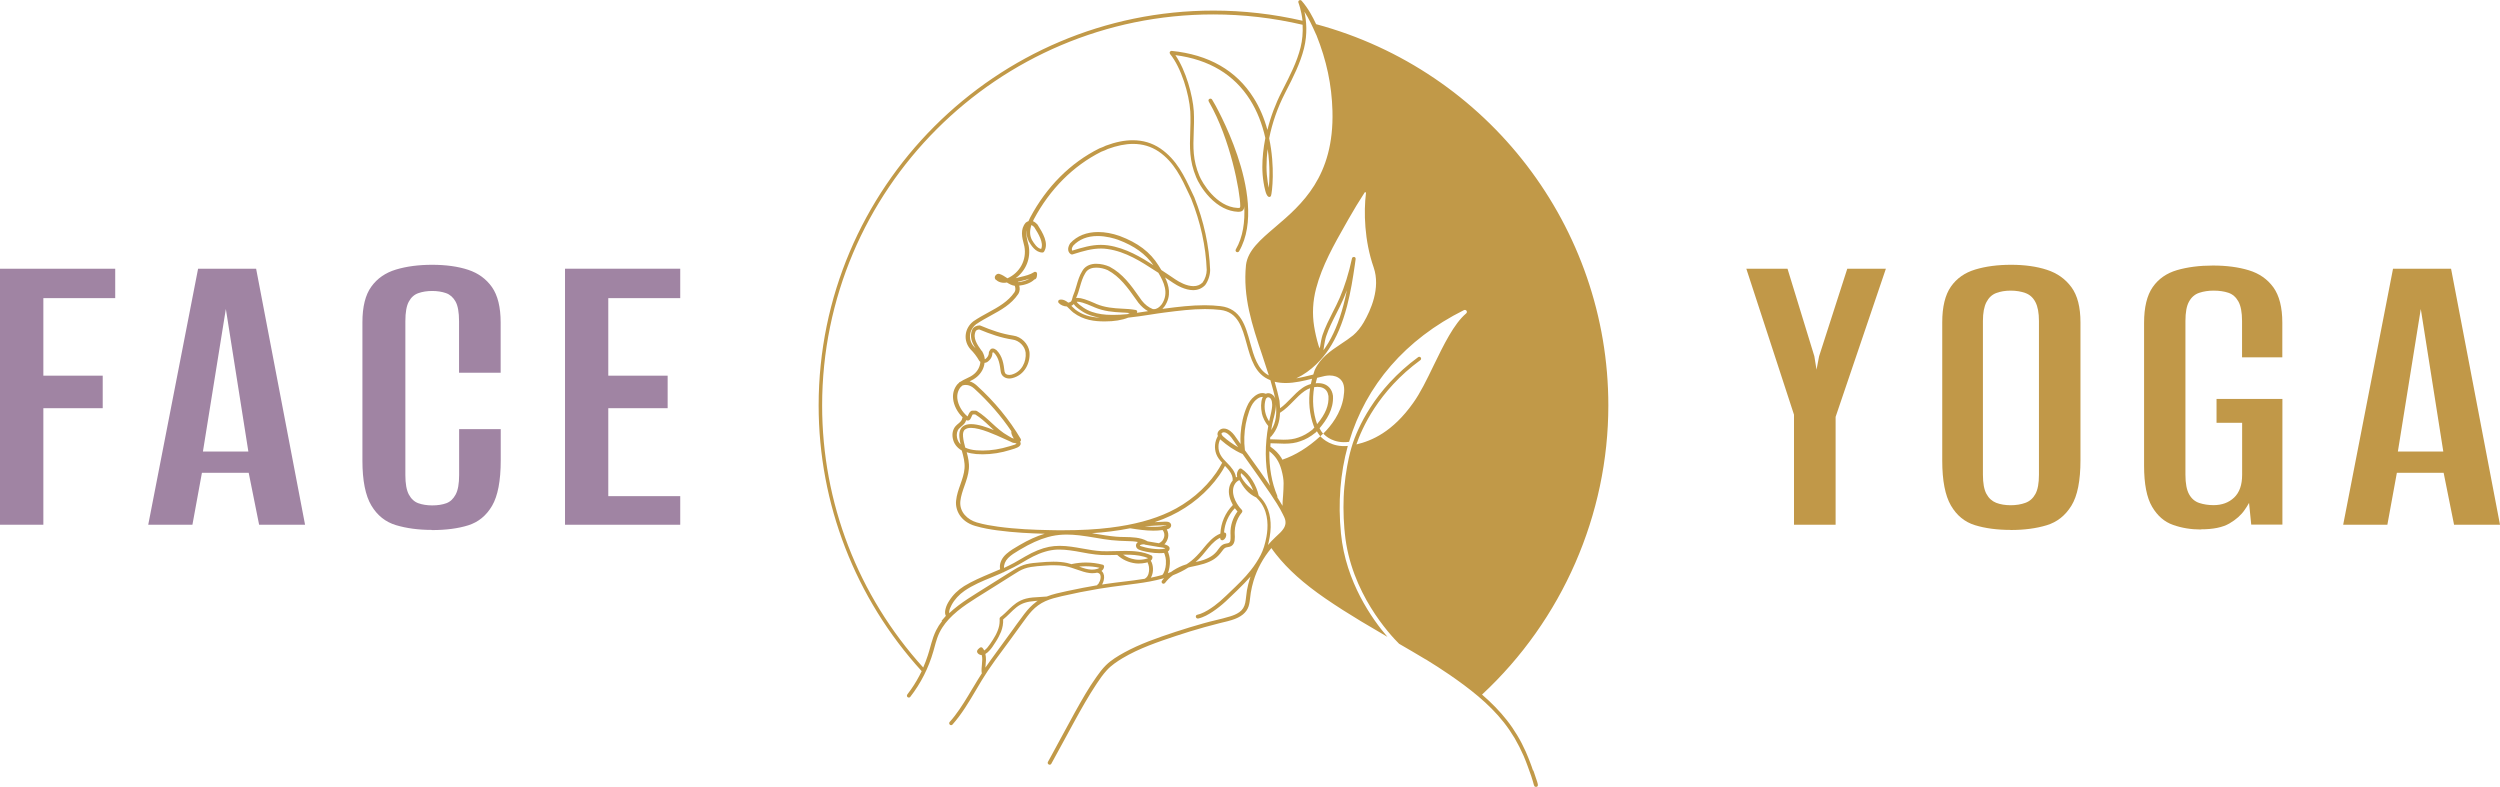 <?xml version="1.0" encoding="UTF-8"?><svg xmlns="http://www.w3.org/2000/svg" viewBox="0 0 299.86 94.37"><defs><style>.d{fill:#a084a3;}.e{fill:#c19948;}.f{fill:#c19848;}</style></defs><g id="a"/><g id="b"><g id="c"><g><g><path class="d" d="M0,62.94v-30.71H13.82v3.53H5.2v9.3h7.12v3.9H5.2v13.98H0Z"/><path class="d" d="M17.78,62.94l5.98-30.71h6.96l5.87,30.71h-5.51l-1.25-6.23h-5.61l-1.14,6.23h-5.3Zm6.55-8.78h5.46l-2.7-17.1-2.75,17.1Z"/><path class="d" d="M51.79,63.56c-1.59,0-3.02-.19-4.29-.57-1.27-.38-2.25-1.17-2.96-2.36-.71-1.19-1.07-2.99-1.07-5.38v-16.58c0-1.87,.35-3.3,1.07-4.29,.71-.99,1.7-1.67,2.96-2.05,1.26-.38,2.71-.57,4.34-.57s3.1,.2,4.31,.6c1.21,.4,2.16,1.09,2.86,2.08,.69,.99,1.04,2.4,1.04,4.24v6.03h-4.99v-6.18c0-1.07-.14-1.86-.42-2.36-.28-.5-.66-.84-1.14-1.01-.49-.17-1.04-.26-1.66-.26s-1.18,.09-1.66,.26c-.49,.17-.87,.51-1.14,1.01-.28,.5-.42,1.29-.42,2.36v18.45c0,1.04,.14,1.82,.42,2.34,.28,.52,.66,.87,1.14,1.04,.48,.17,1.04,.26,1.66,.26,.66,0,1.22-.09,1.69-.26,.47-.17,.84-.52,1.12-1.04,.28-.52,.42-1.3,.42-2.34v-5.51h4.99v3.74c0,2.46-.35,4.28-1.04,5.46-.69,1.18-1.65,1.96-2.86,2.34-1.21,.38-2.67,.57-4.36,.57Z"/><path class="d" d="M67.77,62.94v-30.71h13.82v3.53h-8.63v9.3h7.12v3.9h-7.12v10.55h8.63v3.43h-13.82Z"/></g><g><path class="f" d="M215.18,62.94v-13.2l-5.72-17.51h4.94l3.22,10.5,.26,1.61,.31-1.61,3.38-10.5h4.63l-6.03,17.77v12.94h-4.99Z"/><path class="f" d="M241.17,63.56c-1.63,0-3.06-.19-4.29-.57-1.23-.38-2.19-1.17-2.88-2.36-.69-1.19-1.04-2.99-1.04-5.38v-16.58c0-1.87,.35-3.3,1.04-4.29s1.66-1.67,2.91-2.05c1.25-.38,2.68-.57,4.31-.57s3.06,.2,4.29,.6c1.23,.4,2.21,1.09,2.94,2.08,.73,.99,1.09,2.4,1.09,4.24v16.52c0,2.46-.36,4.28-1.09,5.46-.73,1.18-1.71,1.96-2.96,2.34-1.25,.38-2.69,.57-4.31,.57Zm0-2.96c.66,0,1.25-.1,1.77-.29,.52-.19,.92-.55,1.2-1.07,.28-.52,.42-1.28,.42-2.29v-18.45c0-.97-.14-1.72-.42-2.26-.28-.54-.68-.9-1.2-1.09-.52-.19-1.11-.29-1.77-.29s-1.24,.1-1.74,.29c-.5,.19-.89,.55-1.17,1.09-.28,.54-.42,1.29-.42,2.26v18.45c0,1.01,.14,1.77,.42,2.29,.28,.52,.67,.87,1.17,1.07,.5,.19,1.08,.29,1.74,.29Z"/><path class="f" d="M263.98,63.51c-1.18,0-2.29-.18-3.33-.55-1.04-.36-1.88-1.09-2.52-2.18-.64-1.09-.96-2.73-.96-4.91v-17.15c0-1.87,.35-3.3,1.04-4.29,.69-.99,1.66-1.66,2.91-2.03,1.25-.36,2.68-.55,4.31-.55s3.07,.19,4.31,.57c1.25,.38,2.23,1.07,2.94,2.05,.71,.99,1.07,2.4,1.07,4.23v4.16h-4.83v-4.36c0-1.04-.15-1.82-.44-2.34-.29-.52-.69-.87-1.19-1.04-.5-.17-1.1-.26-1.79-.26-.62,0-1.2,.09-1.71,.26-.52,.17-.93,.52-1.22,1.04-.3,.52-.44,1.3-.44,2.34v18.45c0,1.04,.15,1.82,.44,2.34,.29,.52,.7,.87,1.22,1.04,.52,.17,1.09,.26,1.71,.26,1,0,1.83-.3,2.47-.91,.64-.61,.96-1.51,.96-2.73v-6.24h-3.07v-2.86h7.9v15.07h-3.74l-.26-2.6c-.07,.14-.16,.29-.26,.44-.1,.16-.19,.29-.26,.39-.42,.62-1.03,1.17-1.84,1.64-.81,.47-1.95,.7-3.4,.7Z"/><path class="f" d="M281.05,62.94l5.98-30.71h6.96l5.87,30.71h-5.51l-1.25-6.23h-5.61l-1.14,6.23h-5.3Zm6.55-8.78h5.46l-2.7-17.1-2.75,17.1Z"/></g><path class="e" d="M183.86,92.39s0-.02,0-.03c-.01-.06-.05-.14-.07-.19-.02-.07-.05-.14-.07-.21-.06-.15-.11-.31-.17-.46-.15-.41-.32-.81-.49-1.21l-.04-.1c-.31-.69-.65-1.36-1.04-2-.37-.62-.78-1.22-1.23-1.79l-.04-.05c-.81-1.03-1.78-2.03-2.95-3.04,9.63-8.95,15.15-21.59,15.15-34.68,0-21.37-14.41-40.17-35.05-45.73-.41-.87-.93-1.88-1.74-2.81-.04-.05-.11-.08-.17-.08-.04,0-.08,.01-.12,.03-.1,.06-.13,.18-.09,.28,.01,.04,.35,.89,.49,2.17-3.5-.81-7.09-1.22-10.68-1.22-26.12,0-47.36,21.25-47.36,47.36,0,11.8,4.39,23.12,12.36,31.87-.37,.77-.8,1.51-1.27,2.18-.14,.2-.29,.4-.44,.6-.08,.1-.08,.23,0,.32,.04,.04,.1,.07,.17,.07s.12-.03,.16-.07c1.28-1.64,2.21-3.49,2.78-5.48,.04-.14,.08-.29,.12-.43,.1-.38,.21-.77,.34-1.15,.16-.46,.37-.89,.63-1.29,.43-.67,1.02-1.3,1.8-1.95,.74-.61,1.56-1.14,2.27-1.59,.63-.4,1.26-.8,1.9-1.19l2.64-1.66c.39-.25,.8-.51,1.24-.66,.5-.18,1.04-.24,1.53-.29,.61-.05,1.12-.09,1.63-.11,.13,0,.27,0,.4,0,.47,0,.88,.03,1.25,.09,.52,.09,1.02,.27,1.51,.44,.51,.18,.98,.34,1.46,.4,.12,.02,.25,.02,.38,.02,.2,0,.39-.02,.54-.06,.06,.01,.13,.03,.15,.04,.03,.01,.06,.03,.09,.05,.02,.01,.03,.02,.06,.05,.03,.04,.05,.06,.08,.1,0,0,0,.04,.01,.04v.04l.03,.08c.04,.31-.08,.6-.16,.74-.03,.06-.07,.12-.11,.18l.05,.04h-.08s-.04,.04-.06,.06c-.03,.02-.05,.05-.06,.09-1.13,.19-2.27,.41-3.38,.65l-.33,.07c-.78,.17-1.59,.34-2.33,.63-.28,.03-.57,.04-.85,.06-.54,.03-1.1,.05-1.64,.19-.42,.11-.81,.29-1.16,.53-.33,.23-.62,.5-.89,.76l-.13,.13c-.23,.22-.46,.46-.71,.66-.02,.02-.04,.03-.07,.05-.06,.04-.13,.09-.17,.16-.05,.08-.04,.19-.03,.29,0,.03,0,.06,0,.09,0,.2-.02,.4-.06,.59-.17,.81-.63,1.52-1.09,2.19-.21,.3-.4,.56-.67,.75l-.03,.02c-.06-.11-.13-.22-.21-.31-.04-.05-.09-.07-.16-.07s-.12,.02-.17,.06c-.02,.02-.05,.05-.08,.07-.13,.11-.3,.25-.22,.48,.08,.2,.34,.32,.54,.33v-.06s.02,.01,0,.02c.1,.37,.06,.8,.02,1.21-.03,.3-.06,.61-.03,.89,0,.04,.01,.07,.03,.11-.33,.51-.67,1.07-1.1,1.79l-.04,.06c-.65,1.1-1.33,2.24-2.12,3.27-.19,.25-.39,.49-.6,.72-.06,.07-.08,.16-.04,.25,.04,.09,.12,.14,.21,.14,.04,0,.1-.01,.16-.07,1.12-1.26,1.98-2.72,2.82-4.14,.46-.78,.93-1.58,1.44-2.34,.58-.87,1.21-1.72,1.83-2.55,.27-.37,.54-.73,.81-1.1l1.51-2.08c.35-.48,.71-.99,1.12-1.43,.47-.5,1.01-.89,1.61-1.16,.62-.28,1.28-.44,1.96-.6,1.47-.34,2.98-.64,4.48-.89,1.04-.17,2.09-.31,3.12-.44,.48-.06,.96-.12,1.44-.19,.91-.12,2.09-.31,3.24-.64-.09,.1-.18,.21-.26,.32-.03,.04-.04,.1-.03,.16,.01,.07,.06,.13,.11,.16,.04,.02,.07,.03,.11,.03,.07,0,.15-.04,.2-.11,.24-.33,.56-.64,.93-.91,.67-.26,1.3-.57,1.84-.92,.19-.06,.38-.1,.58-.14,.42-.09,.88-.19,1.31-.32,.49-.16,.89-.34,1.22-.56,.34-.23,.64-.52,.93-.93,.11-.15,.23-.32,.4-.42,.1-.05,.21-.07,.33-.09,.13-.02,.25-.04,.37-.11,.31-.17,.46-.53,.45-1.1,0-.09,0-.17-.01-.26,0-.16-.02-.31,0-.47,.01-.26,.05-.52,.12-.78,.14-.52,.39-1.02,.73-1.42,.08-.1,.08-.23,0-.32-.19-.19-.36-.4-.5-.62-.01-.05-.04-.09-.07-.11-.16-.26-.29-.54-.38-.82-.11-.37-.24-1.07,.17-1.64,.13-.17,.29-.3,.48-.38l.04,.06c.18,.32,.44,.74,.76,1.11,.34,.39,.76,.7,1.23,.91,.26,.25,.45,.48,.61,.71,.87,1.29,.82,2.89,.61,4.01-.16,.87-.38,1.58-.69,2.18-.32,.62-.72,1.24-1.19,1.83-.73,.93-1.6,1.76-2.44,2.56l-.5,.48c-.53,.51-.98,.9-1.43,1.23-.48,.35-1.05,.73-1.67,.96-.12,.04-.25,.08-.38,.11-.11,.02-.18,.12-.17,.23,.01,.11,.09,.22,.23,.22,0,0,.05,0,.05,0,.65-.14,1.24-.49,1.74-.82,.54-.36,1.07-.78,1.57-1.24,.45-.42,.9-.85,1.34-1.28l.23-.23c.4-.39,.92-.91,1.4-1.46-.02,.07-.05,.14-.07,.21-.15,.47-.27,.95-.36,1.44-.04,.23-.07,.47-.09,.7-.03,.26-.06,.53-.11,.79-.1,.48-.33,.86-.7,1.12-.37,.27-.8,.42-1.13,.52-.59,.18-1.2,.33-1.79,.47-.46,.11-.91,.22-1.36,.35-1.12,.31-2.25,.66-3.36,1.02-2.27,.75-4.3,1.46-6.18,2.49-.76,.42-1.55,.89-2.19,1.52-.43,.42-.8,.92-1.13,1.39-.95,1.33-1.74,2.73-2.61,4.29-.56,1.01-1.11,2.03-1.66,3.05-.32,.6-.64,1.19-.97,1.79-.2,.36-.39,.72-.59,1.08-.04,.07-.04,.15,0,.22,.04,.07,.13,.12,.21,.12,.08,0,.15-.04,.19-.11,.54-.97,1.07-1.95,1.6-2.93,.36-.68,.73-1.35,1.1-2.02,.92-1.68,1.77-3.19,2.74-4.65,.36-.54,.75-1.11,1.22-1.62,.54-.6,1.25-1.06,1.87-1.44,2.02-1.21,4.35-1.99,6.42-2.68,1.12-.37,2.27-.73,3.43-1.05,.59-.16,1.18-.32,1.77-.47,.15-.04,.3-.07,.45-.11,.35-.08,.71-.17,1.06-.28,1.1-.34,1.76-.88,2.01-1.64,.11-.35,.15-.71,.19-1.07,.02-.18,.04-.37,.07-.55,.08-.48,.19-.96,.33-1.43,.43-1.43,1.15-2.75,2.14-3.94,.17,.25,.36,.49,.55,.74,1.44,1.82,3.31,3.5,5.89,5.28,1.41,.97,2.85,1.88,4.31,2.76,1.05,.63,2.11,1.25,3.17,1.87-1.83-2.13-5-6.58-5.57-12.39-.37-3.73-.08-7.26,.82-10.51-1.92,.18-2.99-.83-3.3-1.16-1.47,1.34-3,2.29-4.55,2.81-.04-.07-.08-.15-.12-.22-.3-.49-.73-.93-1.28-1.32-.01,0-.02-.02-.04-.02,0-.14,.01-.27,.02-.41,.25,0,.5,.01,.74,.02,.3,.01,.61,.03,.91,.03,.77,0,1.36-.09,1.91-.29,.64-.21,1.23-.54,1.87-1.06l.13-.14c.12,.21,.26,.41,.41,.6l.33-.31c-.16-.19-.3-.41-.42-.65,.81-.96,1.71-2.26,1.61-3.89-.11-.82-.58-1.19-.95-1.36-.24-.11-.52-.16-.82-.16-.1,0-.2,0-.3,.02,.05-.22,.1-.44,.17-.66,.32-.08,.62-.15,.92-.22,.2-.04,.4-.06,.59-.06,.53,0,.98,.16,1.3,.48,.53,.52,.48,1.34,.35,2.16-.31,1.9-1.48,3.4-2.42,4.33,.24,.27,1.24,1.24,3.09,.99,2.03-6.79,6.76-12.3,13.78-15.8,.11-.05,.24-.02,.31,.08,.07,.1,.05,.24-.05,.32-1.46,1.23-2.7,3.78-3.9,6.25-.82,1.7-1.6,3.3-2.45,4.48-2.47,3.49-4.98,4.55-6.81,4.98,.63-1.86,2.61-6.41,7.67-10.11,.1-.07,.12-.21,.05-.31-.07-.1-.21-.12-.31-.05-.64,.47-1.26,.97-1.85,1.5-.54,.49-1.06,1-1.56,1.54-.45,.49-.88,1-1.29,1.53-.37,.48-.71,.97-1.04,1.48-.29,.45-.56,.91-.82,1.38-.22,.41-.43,.82-.62,1.24-.16,.34-.3,.69-.44,1.04-.3,.78-.53,1.6-.71,2.42-.07,.32-.13,.64-.19,.96-.15,.8-.25,1.61-.33,2.43s-.11,1.67-.11,2.51,.04,1.73,.11,2.59c.01,.16,.05,.33,.05,.5,.7,7.15,5.45,12.21,6.51,13.26,1.06,.62,2.13,1.23,3.18,1.87h.02c.97,.6,1.93,1.21,2.86,1.85,2.3,1.59,4.68,3.39,6.52,5.73,.47,.6,.89,1.22,1.28,1.87,.4,.69,.76,1.4,1.08,2.13,.34,.79,.62,1.61,.91,2.42,.07,.21,.14,.43,.2,.64,.03,.1,.05,.2,.08,.29,.03,.09,.05,.21,.11,.29,.06,.08,.18,.12,.27,.07,.04-.02,.07-.04,.1-.08,0,0,.01-.02,.02-.03v-.02s.02-.07,.02-.1c-.03-.25-.13-.5-.21-.74-.1-.33-.22-.65-.33-.98Zm-59.62-20.16c-.46,.34-.89,.77-1.38,1.41-.33,.43-.65,.87-.97,1.31l-.34,.48-2.78,3.82c-.2,.27-.39,.55-.58,.83,0-.13,.02-.26,.03-.38,.02-.18,.03-.36,.04-.55,0-.26-.02-.49-.07-.71,.18-.1,.33-.24,.46-.38,.27-.27,.48-.6,.68-.92l.08-.12c.3-.46,.5-.86,.66-1.25,.19-.49,.27-.98,.25-1.47,.28-.22,.54-.48,.79-.72,.26-.26,.53-.52,.82-.75,.32-.25,.66-.43,1.02-.54,.35-.11,.73-.17,1.25-.21,.09,0,.18-.01,.27-.02-.08,.05-.16,.11-.24,.16Zm-11.24,2.25c-.29,.37-.53,.75-.72,1.13-.26,.53-.44,1.08-.56,1.51-.04,.15-.09,.31-.13,.46-.1,.35-.19,.7-.31,1.05-.16,.49-.34,.96-.54,1.42v.02c-7.83-8.64-12.13-19.8-12.13-31.43,0-25.87,21.04-46.91,46.91-46.91,3.6,0,7.2,.42,10.72,1.24,.05,.94-.03,1.85-.24,2.7-.44,1.78-1.3,3.43-2.12,5.04l-.14,.28c-.75,1.46-1.33,3-1.72,4.59-.39-1.42-.94-2.71-1.65-3.83-2.06-3.29-5.37-5.2-9.85-5.65-.08,0-.16,.05-.2,.12-.04,.08-.03,.18,.02,.25,1.34,1.64,2.29,4.79,2.43,6.9,.04,.9,.02,1.72-.01,2.51-.06,1.75-.12,3.4,.72,5.39,.18,.45,.72,1.47,1.6,2.39,1.04,1.09,2.21,1.69,3.39,1.74,.03,0,.06,0,.1,0,.26,0,.44-.07,.55-.23,.1-.14,.12-.3,.12-.45,.1,1.85-.14,3.69-1.01,5.19-.06,.11-.03,.25,.08,.31,.03,.02,.07,.03,.11,.03,.08,0,.16-.04,.2-.11,1.93-3.33,.95-8.1-.21-11.52-1.16-3.43-2.76-6.28-3.02-6.67-.04-.06-.05-.07-.06-.07-.04-.03-.09-.05-.15-.05s-.11,.02-.15,.05c-.15,.12-.06,.27,0,.38,2.55,4.42,3.72,10.75,3.73,12.41,0,.07,0,.18-.04,.23-.01,.02-.06,.04-.18,.04h-.08c-2.59-.12-4.28-3.07-4.6-3.85-.8-1.9-.75-3.43-.68-5.2,.03-.8,.06-1.62,.01-2.55-.13-1.91-.94-4.88-2.21-6.73,4.05,.53,7.06,2.34,8.97,5.38,.83,1.32,1.44,2.86,1.82,4.56-.24,1.23-.36,2.39-.36,3.47,0,.64,.05,1.27,.15,1.87,.05,.31,.11,.63,.19,.93,.09,.37,.2,.61,.33,.73,.04,.04,.1,.07,.16,.07,0,0,.05,0,.05,0,.08-.02,.14-.07,.16-.14,.13-.37,.51-3.45-.22-6.89,.37-1.87,1.01-3.68,1.88-5.38l.14-.28c.84-1.63,1.7-3.31,2.16-5.14,.43-1.73,.29-3.29,.05-4.39,.57,.88,.98,1.81,1.39,2.72l.05,.1c1.22,3.05,1.83,5.94,1.92,9.07,.22,7.91-3.71,11.26-6.87,13.95-1.76,1.5-3.28,2.79-3.5,4.54-.39,3.83,.73,7.2,1.93,10.77,.26,.76,.54,1.62,.81,2.48-1.36-.71-1.8-2.34-2.24-3.92-.55-2.02-1.12-4.1-3.55-4.39-.6-.07-1.23-.11-1.9-.11-1.58,0-3.2,.19-4.86,.41-.07,0-.14,.02-.22,.03,.09-.09,.18-.2,.27-.31,.86-1.29,.51-2.51,.05-3.47l.16,.11c.27,.18,.53,.36,.8,.54,.49,.33,1.46,.88,2.41,.88,.56,0,1.04-.19,1.44-.6,.36-.48,.6-1.2,.6-1.81-.11-2.9-.75-5.84-1.9-8.73l-.28-.59c-.9-1.93-1.83-3.92-3.79-5.26-1-.67-2.09-.99-3.32-.99-.97,0-2.05,.21-3.22,.65-.22,.11-.43,.21-.78,.33-3.47,1.73-6.33,4.6-8.3,8.3-.07,.14-.14,.28-.2,.43-.1,.03-.19,.08-.29,.15l-.04,.03c-.69,.8-.44,1.78-.21,2.65l.05,.2c.3,1.59-.53,3.15-2.03,3.82l-.03-.02c-.3-.2-.61-.41-.98-.52-.02,0-.04,0-.06,0-.24,0-.45,.21-.45,.45,0,.2,.14,.28,.21,.32,.03,.02,.06,.03,.08,.06l.03,.03c.22,.14,.49,.22,.78,.22,.12,0,.23-.01,.35-.04,.28,.18,.6,.36,.95,.4,.08,.27,.12,.5-.03,.76-.79,1.15-1.94,1.78-3.15,2.44-.59,.32-1.19,.65-1.79,1.06-.53,.41-.86,.99-.92,1.63-.06,.62,.14,1.22,.56,1.71,.41,.41,.74,.83,1.07,1.4l.03,.04s.06,.06,.1,.08c-.03,.54-.31,1.09-.75,1.46-.29,.25-.62,.4-.94,.55-.24,.11-.48,.23-.7,.38l-.07,.03c-.06,.02-.11,.07-.11,.1-.07,.05-.13,.11-.2,.19-.39,.48-.57,1.08-.5,1.73,.08,.78,.51,1.61,1.14,2.22-.02,.03-.03,.06-.04,.1-.05,.29-.22,.43-.45,.63-.11,.09-.23,.19-.34,.31-.33,.37-.46,.9-.35,1.47,.12,.64,.49,1.12,1.08,1.47,.2,.72,.39,1.4,.33,2.14-.05,.66-.28,1.31-.5,1.94-.22,.61-.44,1.24-.51,1.92-.13,1.14,.53,2.53,2.28,3.04,.94,.28,1.89,.43,2.62,.53,2.06,.28,4.11,.37,5.73,.41-.95,.28-1.94,.73-3.02,1.36l-.1,.06c-.5,.29-1.03,.6-1.47,.99-.53,.46-.81,1.05-.79,1.6,0,.08,.01,.17,.03,.25-.38,.17-.77,.33-1.15,.49-1.06,.45-2.16,.91-3.17,1.53-.72,.45-1.34,1.05-1.78,1.75-.21,.32-.35,.62-.43,.92-.09,.31-.1,.57-.03,.78,.01,.04,.03,.08,.05,.12-.19,.21-.36,.4-.52,.6Zm39.18-51.99c-.05-.22-.1-.45-.13-.69-.09-.57-.14-1.18-.14-1.8,0-.67,.04-1.38,.14-2.12,.31,2.1,.21,3.84,.14,4.6Zm-.84,27.05c.13,.57,.4,1.11,.78,1.56-.1,.54-.17,1.1-.22,1.64-.11,1.15-.1,2.27,.01,3.32,.08,.76,.23,1.5,.43,2.21-.82-1.21-1.68-2.42-2.52-3.58l-.5-.69c-.13-1.06-.09-2.12,.1-3.15,.1-.51,.24-1.03,.41-1.52,.14-.39,.32-.84,.63-1.18,.18-.2,.55-.54,.95-.54,.02,0,.04,0,.06,0-.03,.05-.05,.1-.07,.16-.09,.23-.13,.51-.14,.87,0,.29,.02,.6,.09,.9Zm.06-2.39c-.08,0-.15,0-.23,.02-.29,.06-.55,.24-.71,.37-.38,.3-.68,.7-.91,1.25-.42,.98-.67,2.09-.75,3.28-.02,.39-.03,.78,0,1.18l-.18-.25c-.06-.09-.12-.18-.19-.27-.25-.37-.5-.75-.85-1.02-.25-.2-.53-.31-.79-.31-.18,0-.34,.05-.48,.16-.18,.13-.28,.32-.28,.51,0,.07,.02,.14,.05,.22-.38,.64-.46,1.46-.2,2.16,.15,.4,.4,.72,.72,1.06-.01,.02-.03,.03-.04,.05-.19,.38-.43,.77-.69,1.15-1.36,1.96-3.36,3.63-5.61,4.69-1.95,.92-4.26,1.54-7.09,1.89-1.67,.21-3.52,.31-5.67,.31-.62,0-1.21,0-1.76-.02-1.66-.03-3.84-.11-6.04-.41-.71-.1-1.64-.24-2.55-.51-1.08-.32-2.1-1.23-1.96-2.56,.07-.62,.28-1.23,.49-1.82,.23-.65,.47-1.33,.53-2.05,.06-.7-.09-1.37-.26-1.99,.33,.11,.72,.18,1.14,.22,.25,.02,.52,.03,.78,.03,1.08,0,2.23-.18,3.33-.53,.03,0,.07-.02,.12-.04,.49-.14,.99-.29,1.09-.61,.03-.1,.02-.2-.03-.29,0-.02-.02-.03-.03-.05h0c.11-.07,.14-.2,.09-.28,0,0,0-.02,0-.03h0c-1.37-2.33-3.15-4.49-5.29-6.43-.27-.24-.55-.41-.85-.49,.3-.14,.6-.3,.89-.55,.52-.45,.84-1.04,.9-1.67,.09,0,.19-.03,.3-.08,.41-.27,.64-.66,.64-1.09,.02-.03,.03-.06,.05-.08v-.03s.08,.03,.14,.07c.6,.61,.7,1.43,.82,2.31,.05,.26,.19,.48,.41,.61,.17,.11,.38,.17,.61,.17,.12,0,.24-.02,.37-.05,1.5-.38,2.17-1.86,2.05-3.13-.12-.98-.99-1.85-1.96-1.97-1.37-.21-2.57-.63-3.93-1.2-.03-.01-.06-.02-.09-.02-.32,0-.72,.16-.87,.47-.38,.85-.05,1.61,.38,2.27-.07-.08-.14-.15-.22-.23-.33-.38-.49-.86-.44-1.35,.05-.51,.31-.97,.73-1.3,.57-.39,1.16-.71,1.74-1.03,1.26-.69,2.45-1.33,3.31-2.59,.23-.38,.2-.71,.12-1.01,.58-.06,1.37-.28,1.82-.74h.02c.3-.06,.3-.52,.3-.69,0-.08-.04-.16-.12-.2-.03-.02-.07-.03-.11-.03-.05,0-.09,.01-.13,.04-.46,.3-1.05,.45-1.66,.59-.18,.04-.37,.09-.55,.14,1.23-.89,1.85-2.39,1.56-3.92l-.06-.22c-.14-.54-.28-1.1-.19-1.6-.03,.46,.06,.9,.27,1.33,.28,.46,.8,1.33,1.64,1.33,.08,0,.15-.04,.19-.11,.62-1-.17-2.27-.78-3.23l-.03-.04c-.11-.11-.29-.29-.52-.38,.04-.08,.07-.16,.11-.24,1.92-3.6,4.71-6.4,8.08-8.09,.34-.12,.58-.23,.78-.33,1.09-.4,2.11-.61,3.03-.61,1.14,0,2.15,.3,3.07,.91,1.86,1.27,2.76,3.21,3.63,5.08l.27,.58c1.13,2.83,1.76,5.71,1.87,8.55,0,.5-.2,1.11-.5,1.51-.29,.29-.66,.43-1.1,.43-.83,0-1.7-.5-2.15-.8-.27-.18-.54-.36-.8-.54l-.06-.04c-.28-.19-.56-.38-.83-.55-.1-.16-.2-.33-.3-.48l-.05-.08c-.99-1.59-2.47-2.71-4.66-3.53-.89-.31-1.75-.47-2.57-.47-1.38,0-2.53,.45-3.35,1.34-.14,.21-.23,.44-.25,.65-.02,.28,.09,.52,.31,.66,.04,.02,.08,.04,.13,.04,.02,0,.05,0,.07,0l.19-.06c1.09-.34,2.12-.65,3.23-.65,.27,0,.54,.02,.8,.06,2.19,.31,4.05,1.53,5.7,2.6,.14,.09,.27,.18,.39,.25,.66,1.12,1.3,2.43,.41,3.77-.3,.39-.61,.59-.94,.59-.05,0-.1,0-.14-.01-.52-.21-.93-.53-1.32-1.02l-.29-.41c-1.02-1.45-1.99-2.81-3.57-3.65-.5-.22-1.05-.35-1.56-.35-.07,0-.14,0-.21,0-.7,.05-1.22,.35-1.51,.87-.34,.54-.52,1.16-.7,1.78-.12,.41-.25,.84-.43,1.26-.02,.07-.04,.14-.06,.22-.08,.32-.13,.45-.38,.5-.03,.01-.07,.02-.11,.03-.31-.25-.58-.37-.84-.37-.07,0-.13,0-.2,.02-.08,.02-.14,.08-.16,.15-.02,.08,0,.16,.04,.22,.22,.26,.62,.43,1,.44,.11,.1,.22,.21,.33,.32,.15,.15,.29,.29,.43,.4,1.24,.94,2.59,1.07,3.76,1.07h.05c1.1,0,2.02-.15,2.78-.45,.88-.09,1.77-.23,2.63-.36,.58-.09,1.18-.19,1.77-.26,1.64-.21,3.25-.41,4.81-.41,.66,0,1.26,.03,1.84,.1,2.12,.25,2.62,2.1,3.16,4.05,.5,1.81,1.01,3.69,2.85,4.38,.24,.82,.43,1.55,.59,2.23-.06-.18-.16-.33-.29-.44-.16-.15-.36-.23-.56-.23-.07,0-.15,.01-.22,.04-.03,0-.05,.02-.07,.03-.14-.06-.29-.09-.43-.09Zm-2.89,6.49c-.65-.37-1.27-.81-1.82-1.31-.03-.03-.06-.05-.08-.08,0-.06-.04-.13-.1-.17-.01-.06,0-.13,.12-.19,.05-.03,.11-.04,.17-.04,.17,0,.34,.1,.45,.18,.33,.25,.58,.62,.82,.98,.07,.1,.13,.2,.2,.3l.24,.33Zm-9.44,11.48s-.04,.02-.06,.04l-.18-.03c-.4-.07-.79-.14-1.19-.2-.02-.02-.03-.03-.06-.04-.83-.45-1.78-.46-2.7-.48-.33,0-.68-.01-1.01-.04-.82-.07-1.65-.21-2.45-.34-.15-.03-.3-.05-.45-.08,.79-.05,1.54-.12,2.25-.21,.79-.1,1.57-.22,2.3-.37h.07c.89,.14,1.82,.28,2.74,.28,.38,0,.72-.02,1.06-.07h.06c.19,.23,.26,.55,.18,.84-.09,.33-.3,.59-.57,.7Zm.7,.66s-.06,.02-.1,.03c-.16,.04-.34,.06-.56,.06-.06,0-.11,0-.17,0-.55-.02-1.08-.09-1.57-.21-.14-.04-.29-.08-.46-.13-.05-.01-.18-.05-.19-.1,0-.03,.05-.06,.1-.08,.08-.03,.18-.06,.27-.06,.03,0,.06,0,.08,0,.02,0,.04,0,.06,0h.02s.06,.03,.09,.04c.59,.09,1.13,.18,1.66,.28,.07,.01,.14,.02,.22,.03,.18,.03,.39,.05,.54,.13Zm-.48-2.64c-.27,.03-.56,.05-.88,.05-.26,0-.55-.01-.88-.04-.06,0-.13,0-.19-.02,.75-.07,1.51-.1,2.24-.13h.1c.05-.01,.1-.01,.15-.01,.04,0,.08,0,.12,0-.06,.03-.14,.04-.21,.06h-.06c-.13,.04-.26,.06-.39,.08Zm-24.06-9.83c-.23-.22-.38-.5-.44-.82-.08-.43,0-.82,.24-1.08,.09-.1,.19-.18,.29-.27,.22-.18,.47-.39,.57-.75,.06,.04,.12,.05,.19,.05,.02,0,.04,0,.06,0,.21-.04,.29-.24,.38-.44,.04-.1,.1-.23,.16-.3h.28c.64,.39,1.19,.9,1.71,1.39,.19,.17,.36,.34,.54,.5-.84-.35-1.9-.72-2.74-.72-.39,0-.7,.08-.93,.24-.36,.26-.52,.69-.47,1.3,.02,.28,.07,.57,.15,.91Zm6.37-.71s-.07-.02-.11-.03c-.05-.01-.1-.03-.13-.04l-.13-.08c-.1-.06-.2-.13-.31-.18-.73-.4-1.32-.94-1.94-1.51-.55-.51-1.12-1.04-1.82-1.47-.04-.02-.08-.03-.12-.03h-.44s-.09,.01-.13,.04c-.19,.13-.29,.36-.37,.54-.01,.03-.03,.08-.05,.11-.66-.54-1.14-1.38-1.22-2.13-.06-.53,.08-1,.39-1.39,.08-.08,.16-.14,.23-.2,.13-.04,.26-.06,.39-.06,.35,0,.7,.15,1.01,.43,1.73,1.58,3.23,3.3,4.46,5.13,0,.01,0,.02-.01,.04-.04,.17,.11,.55,.31,.84Zm-5.79-1.12c.15-.11,.37-.16,.66-.16,1.13,0,2.97,.85,3.96,1.3,.3,.14,.55,.25,.71,.32,.17,.1,.37,.2,.61,.2h.01c.1,.04,.15,.06,.18,.08-.07,.05-.25,.14-.77,.28l-.11,.03c-1.06,.33-2.17,.51-3.2,.51-.25,0-.5-.01-.74-.03-.53-.04-.97-.15-1.34-.32-.11-.4-.23-.87-.27-1.33-.04-.44,.05-.73,.28-.88Zm1.93-9.4c-.53-.75-1.09-1.52-.71-2.36,.05-.1,.25-.2,.41-.21,1.38,.57,2.59,1,4.01,1.22,.78,.1,1.48,.79,1.57,1.57,.1,1.07-.46,2.32-1.71,2.64-.09,.02-.17,.03-.25,.03-.15,0-.27-.03-.37-.09-.11-.07-.17-.17-.2-.31-.11-.91-.23-1.84-.97-2.58-.17-.13-.31-.19-.44-.19-.03,0-.06,0-.08,0-.18,.04-.26,.18-.3,.27,0,.01-.02,.04-.02,.04-.04,.04-.07,.1-.07,.16,0,.41-.24,.66-.43,.8-.02,0-.04,.01-.06,.02-.03-.32-.13-.63-.31-.94l-.04-.06Zm4.34-8.28c.13-.03,.27-.07,.41-.1,.33-.08,.68-.16,1-.28-.38,.24-.94,.39-1.39,.42v-.05Zm1.63-6.81c.11,.04,.21,.13,.35,.27,.49,.78,1.15,1.85,.82,2.6-.47-.08-.82-.61-1.11-1.09-.27-.53-.28-1.1-.06-1.78Zm14.65,4.83c-1.42-.92-3.31-2.08-5.46-2.39-.29-.04-.58-.06-.87-.06-1.17,0-2.23,.33-3.36,.67l-.07,.02s-.04-.11-.04-.18c0-.12,.07-.28,.16-.41,.72-.77,1.71-1.16,2.93-1.16,1.03,0,1.98,.28,2.46,.45,1.95,.73,3.31,1.71,4.24,3.06Zm-1.95,5.54c-.02-.09-.09-.16-.18-.18-.56-.1-1.13-.14-1.66-.16-.99-.05-2.05-.13-3.09-.57l-.1-.05c-1.03-.46-1.7-.67-2.11-.67-.07,0-.13,0-.19,.02v-.03c.2-.43,.33-.87,.45-1.31,.17-.6,.34-1.16,.65-1.66,.3-.54,.88-.65,1.32-.65s.94,.11,1.36,.3c1.46,.78,2.4,2.1,3.39,3.5l.3,.42c.36,.45,.73,.77,1.15,1-.44,.07-.89,.14-1.34,.2,.03-.05,.05-.11,.03-.17Zm-5.41,.06c-.38-.13-.72-.3-1.05-.52-.73-.5-.78-.67-.8-.69,0,0,.03-.02,.12-.02,.23,0,.74,.11,1.92,.63l.11,.05c1.11,.47,2.21,.56,3.25,.61,.29,.01,.62,.03,.96,.07-.1,.05-.19,.09-.28,.13-.62,.06-1.18,.09-1.7,.09h-.12c-.97,0-1.74-.12-2.4-.35Zm.85,.68c-1.21-.07-2.08-.37-2.86-.96-.11-.09-.25-.22-.39-.36l-.1-.1c.11-.05,.21-.12,.29-.21,.16,.27,.53,.55,.93,.82,.33,.23,.71,.41,1.13,.55,.31,.11,.64,.19,1,.25Zm20.92,12.07c.08-.34,.17-.68,.22-1.03,.04-.23,.05-.43,.05-.62,.09,1.06,.06,2.1-.57,3.07,.04-.23,.08-.45,.12-.68,.05-.25,.11-.5,.17-.74Zm.12-4.38c.42,.1,.85,.15,1.33,.15,1.08,0,2.18-.27,3.15-.51-.05,.21-.1,.42-.14,.63-.36,.1-.71,.26-1.01,.47-.54,.38-.97,.83-1.39,1.26-.4,.41-.81,.83-1.29,1.18-.01-.25-.03-.53-.07-.9-.15-.7-.34-1.45-.58-2.28Zm-21.32,22.45c-.18,.06-.38,.08-.58,.08-.03,0-.07,0-.1,0-.47-.02-.93-.17-1.4-.34l-.06-.02c.27-.03,.54-.04,.81-.04,.55,0,1.1,.06,1.64,.18-.1,.08-.24,.12-.3,.14Zm5.78,1.14s-.03,.03-.05,.04c-.85,.14-1.73,.25-2.58,.35-.66,.08-1.35,.16-2.01,.26-.15,.02-.52,.08-.52,.08,.1-.17,.15-.35,.19-.48,.11-.43,.05-.81-.17-1.06-.03-.03-.06-.06-.09-.09,.19-.14,.3-.32,.31-.53,0-.1-.07-.2-.17-.22-.66-.17-1.33-.26-2.01-.26-.55,0-1.09,.06-1.63,.17-.03,0-.05,.02-.08,.03-.21-.06-.39-.11-.56-.15-.48-.1-1-.15-1.63-.15h0c-.56,0-1.12,.04-1.66,.09-.49,.04-1.05,.08-1.58,.21-.46,.11-.92,.32-1.47,.66-.33,.2-.66,.41-.98,.61l-3.41,2.14c-.73,.46-1.56,.98-2.31,1.55-.41,.31-.76,.61-1.09,.92,0-.06,0-.14,0-.21,.03-.23,.13-.48,.29-.78,.35-.65,.9-1.25,1.54-1.69,1.01-.7,2.17-1.18,3.3-1.64,.37-.15,.74-.31,1.11-.47l.12-.06,.08-.04h.04s.07-.04,.08-.05c.83-.38,1.57-.76,2.26-1.17,.77-.46,1.68-.98,2.68-1.27,.49-.15,.98-.23,1.45-.25,.11,0,.22,0,.33,0,.36,0,.76,.03,1.2,.09,.49,.06,.98,.15,1.45,.24,.53,.1,1.09,.2,1.64,.26,.41,.05,.85,.07,1.38,.07,.39,0,.78-.01,1.17-.02h.04s.02,.02,.03,.03c.59,.54,1.34,.88,2.16,.98,.14,.02,.28,.02,.42,.02,.26,0,.51-.03,.76-.08,.07-.01,.14-.03,.22-.05h.02l.06-.02-.02,.07c.04,.07,.05,.1,.08,.19,.06,.18,.09,.36,.09,.57,0,.3-.05,.85-.48,1.12Zm-2.64-2.85c.12,0,.24,0,.37,0,.6,0,1.4,.03,2.17,.25,.15,.04,.31,.1,.46,.16-.04,.02-.08,.04-.14,.06-.13,.04-.28,.08-.45,.1-.15,.02-.31,.04-.47,.04-.17,0-.34-.01-.51-.04-.51-.08-1-.27-1.41-.56Zm5.14,1.08c-.02,.29-.07,.56-.15,.81-.08,.25-.18,.43-.29,.54-.43,.12-.88,.23-1.37,.33,.3-.51,.34-1.24,.1-1.83-.03-.06-.06-.14-.11-.21,.14-.12,.21-.26,.2-.43,0-.07-.04-.16-.12-.2-1.05-.48-2.15-.54-3.09-.54-.38,0-.75,.01-1.13,.02-.37,.01-.75,.02-1.12,.02-.2,0-.41,0-.61-.01-.78-.04-1.57-.18-2.34-.32-.89-.16-1.8-.32-2.71-.32-.46,0-.88,.04-1.29,.12-.88,.18-1.81,.55-2.84,1.15-.17,.09-.33,.19-.5,.29-.29,.17-.58,.34-.87,.5-.36,.19-.75,.39-1.18,.59-.04-.39,.14-.82,.48-1.18,.36-.37,.83-.65,1.28-.92l.15-.09c1.24-.74,2.3-1.22,3.34-1.51,.6-.17,1.21-.26,1.81-.29,.16,0,.31-.01,.47-.01,.45,0,.94,.03,1.48,.09,.65,.07,1.31,.19,1.95,.29,.63,.11,1.29,.22,1.93,.29,.64,.07,1.26,.09,1.9,.11,.41,0,.85,.03,1.27,.11-.03,.02-.07,.05-.1,.09-.11,.12-.16,.27-.13,.41,.02,.15,.12,.28,.26,.37,.12,.07,.26,.11,.39,.15l.06,.02c.16,.05,.32,.09,.48,.12,.3,.06,.62,.11,1,.15,.21,.02,.42,.03,.63,.03,.1,0,.21,0,.31-.01,.07,0,.15-.01,.23-.02,.04,.06,.07,.15,.09,.22,.03,.11,.07,.22,.09,.33,.05,.22,.06,.46,.04,.76Zm8.27-6.64c.1,.13,.2,.26,.31,.38-.56,.76-.86,1.68-.84,2.6,0,.08,0,.16,.01,.25,0,.13,.01,.26,0,.39,0,.16-.02,.33-.12,.45-.09,.11-.23,.13-.38,.15-.05,0-.1,.01-.15,.03-.22,.05-.42,.17-.59,.37-.09,.1-.17,.21-.25,.32-.05,.08-.11,.15-.17,.23-.13,.16-.28,.3-.44,.43-.3,.23-.66,.42-1.11,.58-.32,.11-.65,.19-.98,.26,.15-.13,.29-.26,.42-.39,.28-.28,.53-.59,.78-.9,.46-.57,.94-1.16,1.57-1.53,.06-.04,.12-.07,.18-.09,0,.03,0,.06,0,.08,.01,.13,.11,.22,.23,.22,.04,0,.07,0,.11-.02,.27-.13,.42-.42,.37-.74-.02-.11-.13-.17-.23-.17h-.02c.08-1.09,.53-2.11,1.28-2.9Zm-.27-.42l.02,.03c-.9,.9-1.44,2.15-1.49,3.42-.86,.34-1.47,1.07-2.06,1.79l-.12,.15c-.47,.56-.86,.96-1.26,1.29-.19,.16-.41,.31-.62,.45-.16,.05-.32,.1-.47,.16-.52,.21-.99,.47-1.4,.77-.12,.05-.25,.09-.37,.14,.08-.2,.15-.44,.19-.71,.09-.54,.07-1.02-.04-1.43l-.02-.07c-.03-.12-.07-.26-.13-.39,.07-.05,.12-.1,.15-.16,.07-.13,.08-.24,.03-.35-.1-.2-.39-.3-.6-.35,.2-.2,.35-.47,.43-.76,.09-.34,.04-.71-.14-1.03,.12-.03,.22-.07,.32-.13,.17-.12,.24-.3,.19-.47-.04-.14-.16-.25-.33-.3-.08-.02-.16-.03-.27-.03-.05,0-.11,0-.16,0,0,0-1.01,.05-1.2,.06,.69-.23,1.35-.5,1.96-.79,2.32-1.1,4.38-2.82,5.79-4.84,.26-.37,.49-.75,.68-1.12,.18,.19,.34,.36,.49,.55,.33,.43,.47,.83,.43,1.21-.2,.23-.33,.5-.4,.79-.19,.8,.13,1.6,.42,2.13Zm2.44-1.75c-.4-.34-.81-.68-1.12-1.12-.05-.07-.09-.14-.14-.21l-.14-.25c-.08-.14-.09-.32-.03-.47,.37,.29,.71,.68,1.01,1.17,.18,.29,.33,.6,.45,.91l-.03-.03Zm3.64,4.64c-.21,.32-.51,.58-.79,.84l-.18,.17c-.31,.29-.6,.6-.88,.92,.03-.12,.06-.23,.09-.35,.39-1.65,.31-3.14-.25-4.3-.22-.46-.53-.89-.95-1.29-.13-.6-.39-1.22-.73-1.78-.38-.62-.83-1.1-1.33-1.43-.03-.02-.07-.03-.12-.03-.07,0-.13,.03-.17,.07-.23,.26-.31,.6-.23,.93-.05,.02-.09,.04-.14,.07-.09-.67-.56-1.23-1.07-1.74l-.04-.04c-.27-.27-.54-.55-.73-.89-.18-.31-.27-.67-.26-1.05,0-.29,.08-.58,.2-.85l.03,.03c.43,.38,.84,.69,1.25,.97,.41,.27,.85,.52,1.35,.74,.02,0,.04,.01,.06,.02l.4,.56c.96,1.35,1.96,2.75,2.9,4.15,.53,.79,1.13,1.68,1.57,2.6,0,.03,.02,.07,.04,.08,0,0,.08,.18,.11,.24,.21,.48,.17,.93-.13,1.36Zm-.8-8.39c.25,.37,.44,.81,.58,1.33,.16,.59,.25,1.11,.25,1.59,0,.48-.03,.97-.06,1.45l-.03,.37c-.02,.27-.04,.57-.04,.88l-.07-.12c-.18-.3-.36-.6-.55-.9,.01-.05,0-.12-.01-.18-.66-1.57-.98-3.37-.95-5.35,.36,.28,.66,.6,.88,.93Zm-.91-4.52c-.46-.69-.64-1.56-.48-2.36,.03-.16,.08-.34,.17-.43,.04-.01,.07-.04,.08-.06,.04-.02,.07-.03,.12-.03,.11,0,.25,.08,.32,.2,.14,.21,.15,.5,.16,.69,0,.31-.06,.62-.11,.87-.04,.18-.08,.36-.12,.54-.04,.19-.09,.38-.13,.57Zm5.2,1c-.58,.46-1.1,.75-1.7,.95-.5,.18-1.04,.26-1.75,.26-.3,0-.6-.01-.91-.03-.24-.01-.48-.02-.72-.02,0,0,.02-.21,.03-.29,.05,0,.1-.04,.13-.08,.67-.79,1-1.69,1.03-2.82h.02c.63-.4,1.12-.91,1.6-1.4,.41-.42,.83-.85,1.33-1.2,.2-.14,.42-.25,.66-.34-.23,1.58-.08,3.15,.44,4.56,.02,.05,.04,.1,.07,.15-.08,.09-.15,.17-.23,.26Zm.6-5.13c.24,0,.46,.04,.64,.12,.39,.17,.61,.5,.68,.98,.07,1.1-.33,2.12-1.36,3.37-.49-1.37-.61-2.9-.35-4.44,.13-.02,.27-.03,.4-.03Zm5.57-7.77c-.38,.65-.81,1.18-1.29,1.59-.46,.37-.95,.7-1.45,1.03-1.29,.86-2.5,1.67-3.17,3.17-.07,.18-.12,.36-.16,.5l-.06,.02c-.65,.16-1.31,.33-1.98,.44,1.87-.89,3.14-2.36,3.89-3.48,.93-1.39,1.65-3.09,2.2-5.19,.44-1.68,.71-3.39,.94-4.98,.03-.17,.06-.39,.09-.66,0-.04,0-.07-.01-.11h0v-.02s-.01-.02-.02-.02c0,0,0-.02-.01-.02-.03-.04-.08-.07-.14-.08h-.04c-.08,0-.16,.04-.2,.12h0s-.02,.04-.02,.06c-.39,1.8-.87,3.34-1.47,4.72-.25,.58-.54,1.16-.84,1.74-.44,.87-.9,1.77-1.22,2.72-.11,.34-.22,.88-.33,1.6-.06-.11-.12-.23-.15-.34-.23-.77-.41-1.54-.53-2.3-.24-1.5-.16-3.03,.24-4.55,.71-2.71,2.15-5.26,3.55-7.72l.34-.6c.61-1.07,1.25-2.14,1.93-3.18,.05-.08,.17-.03,.16,.06-.28,2.26-.2,5.7,.92,8.92,.86,2.49-.37,5.18-1.18,6.57Zm-4.85,3.38c.13-.98,.25-1.46,.33-1.7,.31-.92,.76-1.81,1.2-2.67,.29-.57,.59-1.16,.85-1.76,.15-.34,.29-.7,.43-1.07-.13,.64-.26,1.23-.41,1.78-.54,2.05-1.24,3.7-2.14,5.05-.08,.12-.16,.24-.26,.37Z"/></g></g></g></svg>